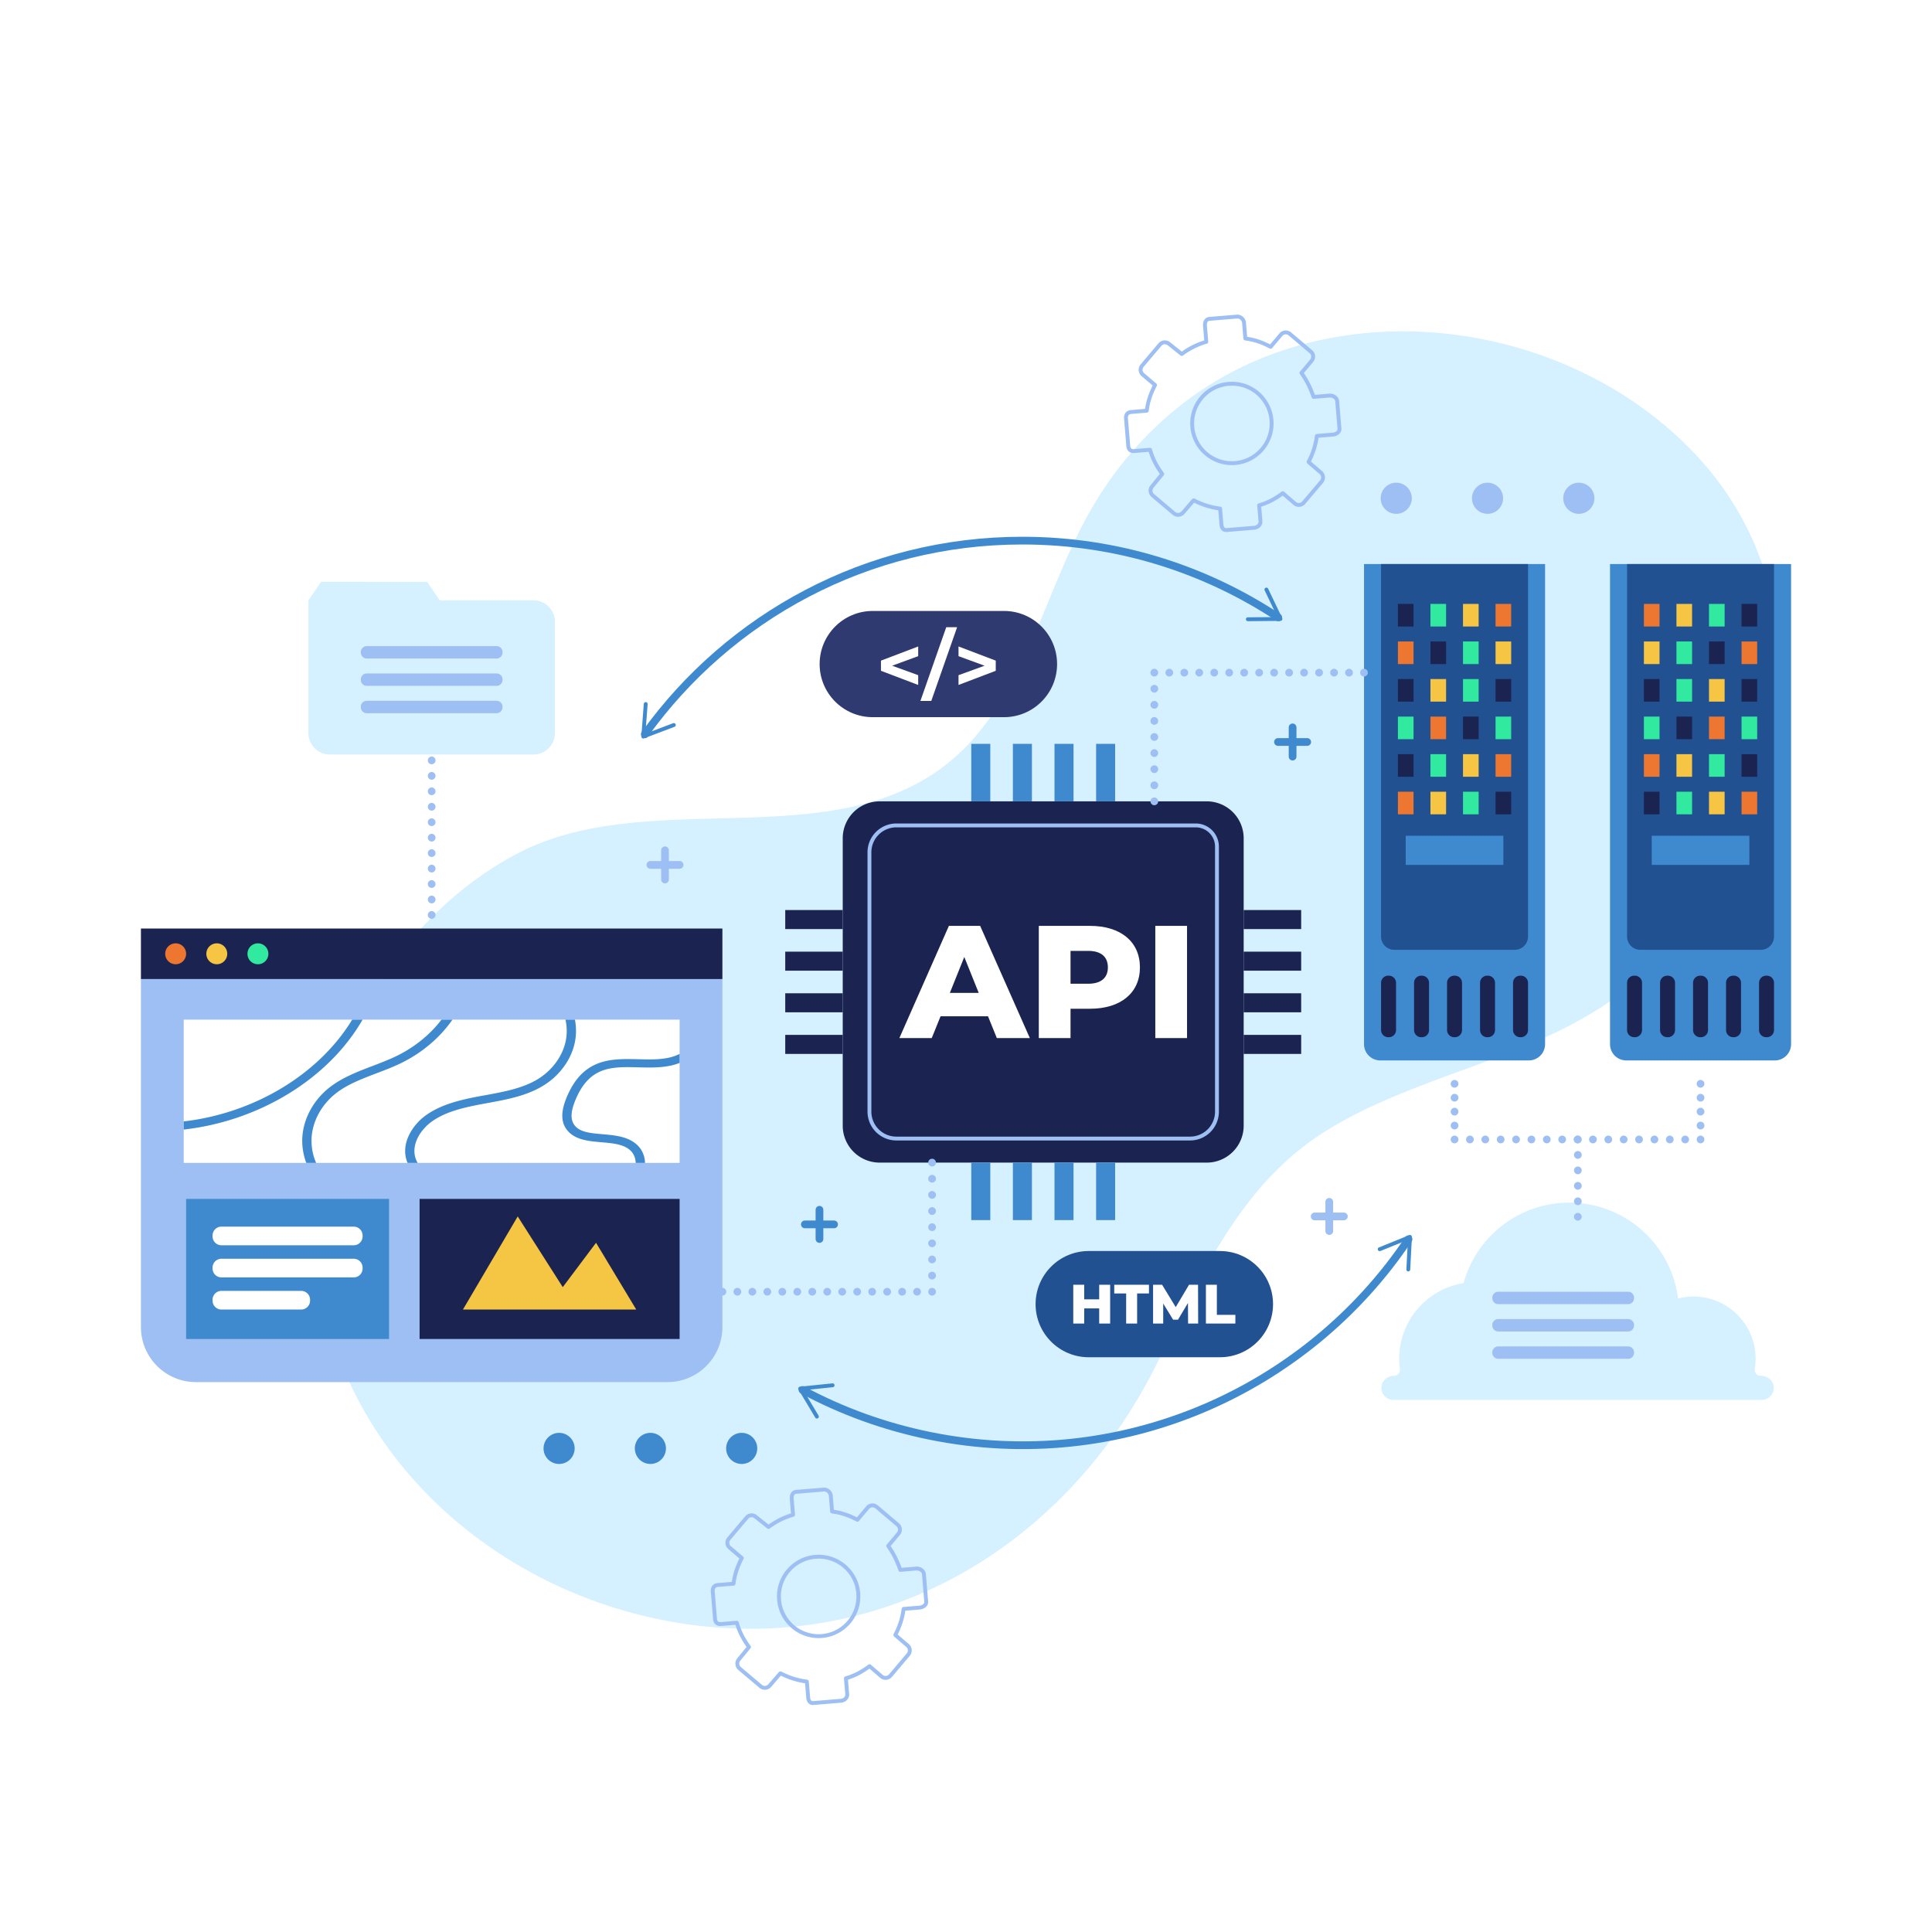 <svg xmlns="http://www.w3.org/2000/svg" xml:space="preserve" x="0" y="0" style="enable-background:new 0 0 500 500" version="1.1" viewBox="0 0 500 500"><g id="BACKGROUND"><path d="M0 0h500v500H0z" style="fill:#fff"/></g><g id="OBJECTS"><path d="M429.576 248.462c33.717-33.247 44.004-91.012 11.456-128.374-28.596-32.825-80.328-44.11-119.661-25.092-15.879 7.678-28.949 20.083-38.02 35.16-11.05 18.366-15.441 39.932-28.358 57.258-29.348 39.363-83.812 13.491-121.539 33.712-42.257 22.649-61.232 77.157-48.367 122.198 12.177 42.629 51.394 71.813 94.57 77.276 50.996 6.453 96.169-21.288 119.108-66.427 11.674-22.972 21.783-47.522 44.554-61.599 22.285-13.777 49.19-17.729 71.243-32.018 5.406-3.501 10.427-7.571 15.014-12.094z" style="fill:#d5f0fe"/><path d="m239.701 414.496-.589-7.114c-.075-.909-1.094-1.515-2.003-1.44l-4.091.339-.018.002c-.691-2.019-1.756-4.295-3.143-6.201l2.651-3.158a1.65 1.65 0 0 0-.192-2.328l-5.445-4.614a1.647 1.647 0 0 0-2.324.192l-2.646 3.131.002.013c-2.041-1.045-3.934-1.806-6.558-2.147l-.339-4.09c-.075-.909-.939-1.656-1.848-1.581l-7.114.589c-.909.075-1.218.92-1.143 1.829l.339 4.091.002.019c-2.535.733-4.45 1.77-6.355 3.157l-3.312-2.637a1.652 1.652 0 0 0-2.328.194l-4.614 5.45a1.659 1.659 0 0 0 .193 2.334l3.133 2.664.016.035c-1.045 2.041-1.799 4.009-2.141 6.632l-4.09.339c-.909.075-1.36.764-1.285 1.673l.589 7.114c.075.91.623 1.393 1.532 1.318l4.091-.339.019-.001c.733 2.535 1.766 4.375 3.153 6.28l-2.641 3.237a1.652 1.652 0 0 0 .199 2.328l5.459 4.613c.696.59 1.764.501 2.353-.195l2.703-3.136.112-.023c2.041 1.045 4.163 1.787 6.787 2.128l.339 4.09c.075.91.468 1.535 1.377 1.459l7.114-.589c.909-.075 1.689-.797 1.614-1.707l-.339-4.091-.002-.019c2.535-.733 4.221-1.752 6.126-3.139l3.083 2.655c.697.59 1.738.499 2.328-.197l4.613-5.454a1.67 1.67 0 0 0-.194-2.344l-3.135-2.684-.019-.075c1.045-2.041 1.793-4.088 2.135-6.712l4.09-.339c.91-.074 1.832-.641 1.756-1.551zm-32.444-10.532a10.257 10.257 0 0 1 3.762-1.055 10.23 10.23 0 0 1 6.505 1.661 10.14 10.14 0 0 1 1.533 1.237 10.486 10.486 0 0 1 1.275 1.511 10.81 10.81 0 0 1 .758 1.289 10.4 10.4 0 0 1 .487 1.164 10.3 10.3 0 0 1 .534 2.533 10.223 10.223 0 0 1-1.399 6.088 10.223 10.223 0 0 1-1.5 1.952 10.486 10.486 0 0 1-1.511 1.274 10.24 10.24 0 0 1-4.987 1.78 10.246 10.246 0 0 1-7.108-2.092 10.252 10.252 0 0 1-3.984-7.305 10.23 10.23 0 0 1 2.278-7.344 10.3 10.3 0 0 1 3.357-2.693zM346.651 110.93l-.589-7.114c-.075-.91-1.094-1.515-2.003-1.44l-4.091.339-.018.002c-.691-2.019-1.756-4.295-3.143-6.201l2.651-3.158a1.651 1.651 0 0 0-.192-2.328l-5.445-4.614a1.648 1.648 0 0 0-2.325.192l-2.646 3.131.002.013c-2.041-1.045-3.934-1.806-6.558-2.147l-.339-4.09c-.075-.909-.939-1.657-1.848-1.581l-7.114.589c-.909.075-1.219.92-1.143 1.829l.339 4.091.001.019c-2.535.733-4.45 1.77-6.355 3.157l-3.312-2.637a1.652 1.652 0 0 0-2.328.194l-4.614 5.449a1.659 1.659 0 0 0 .193 2.334l3.133 2.664.016.035c-1.045 2.041-1.799 4.008-2.141 6.632l-4.09.339c-.909.075-1.36.764-1.285 1.674l.589 7.114c.075.91.623 1.393 1.532 1.317l4.091-.339.019-.002c.733 2.535 1.766 4.375 3.153 6.28l-2.641 3.237a1.652 1.652 0 0 0 .199 2.328l5.459 4.613c.696.59 1.763.501 2.353-.195l2.703-3.136.112-.023c2.041 1.045 4.163 1.787 6.787 2.128l.339 4.09c.075.909.468 1.535 1.377 1.459l7.114-.589c.909-.075 1.689-.798 1.614-1.707l-.339-4.091-.002-.019c2.535-.733 4.221-1.752 6.126-3.139l3.083 2.655c.697.59 1.738.5 2.328-.197l4.613-5.454a1.67 1.67 0 0 0-.194-2.344l-3.134-2.684-.02-.075c1.045-2.041 1.793-4.088 2.135-6.712l4.09-.339c.912-.073 1.833-.64 1.758-1.549zm-32.445-10.533a10.257 10.257 0 0 1 3.762-1.055 10.23 10.23 0 0 1 6.505 1.661 10.14 10.14 0 0 1 1.533 1.237 9.574 9.574 0 0 1 .51.537 11.294 11.294 0 0 1 .764.974 10.81 10.81 0 0 1 .758 1.289 10.4 10.4 0 0 1 .487 1.164 10.3 10.3 0 0 1 .534 2.533 10.223 10.223 0 0 1-1.4 6.088 10.11 10.11 0 0 1-1.002 1.405 10.314 10.314 0 0 1-2.424 2.094 10.24 10.24 0 0 1-4.571 1.507 10.248 10.248 0 0 1-7.109-2.091 10.252 10.252 0 0 1-3.984-7.305 10.248 10.248 0 0 1 2.278-7.345 10.3 10.3 0 0 1 3.359-2.693z" style="fill:none;stroke:#9dbff3;stroke-linecap:round;stroke-linejoin:round;stroke-miterlimit:10"/><g><g><g><path d="M330.805 159.782c-18.994-12.558-41.76-19.869-66.235-19.869-40.243 0-75.87 19.768-97.698 50.125" style="fill:none;stroke:#3f8ace;stroke-width:2;stroke-linecap:round;stroke-linejoin:round"/><g><path d="M327.528 152.123a.5.5 0 0 0-.235.667l3.297 6.902-7.649.07a.499.499 0 1 0 .009 1l8.434-.077a.503.503 0 0 0 .42-.235c.09-.145.1-.327.027-.48l-3.636-7.611a.502.502 0 0 0-.667-.236z" style="fill:#3f8ace"/></g><g><path d="M167.15 181.708a.5.5 0 0 1 .46.537l-.578 7.628 7.157-2.701a.5.5 0 1 1 .353.935l-7.891 2.978a.499.499 0 0 1-.675-.506l.637-8.411a.504.504 0 0 1 .098-.262.505.505 0 0 1 .439-.198z" style="fill:#3f8ace"/></g></g></g><g><g><path d="M207.693 359.72c10.083 5.41 21.115 9.46 32.904 11.862 49.237 10.029 97.571-11.577 123.926-50.873" style="fill:none;stroke:#3f8ace;stroke-width:2;stroke-linecap:round;stroke-linejoin:round"/><g><path d="M211.667 367.041a.5.5 0 0 0 .172-.686l-3.923-6.567 7.61-.779a.5.5 0 1 0-.101-.995l-8.391.859a.501.501 0 0 0-.378.754l4.326 7.241a.498.498 0 0 0 .685.173z" style="fill:#3f8ace"/></g><g><path d="M364.443 329.037a.5.5 0 0 1-.473-.526l.389-7.64-7.088 2.878a.5.5 0 1 1-.376-.926l7.815-3.173a.501.501 0 0 1 .688.489l-.429 8.424a.506.506 0 0 1-.526.474z" style="fill:#3f8ace"/></g></g></g></g><g><path d="M259.826 185.605h-33.961c-7.591 0-13.745-6.154-13.745-13.745 0-7.591 6.154-13.744 13.745-13.744h33.961c7.591 0 13.745 6.154 13.745 13.744 0 7.591-6.154 13.745-13.745 13.745z" style="fill:#2e3a70"/><g><path d="m237.628 169.815-6.74 2.471 6.74 2.45v2.53l-9.637-3.664v-2.633l9.637-3.664v2.51zM244.884 162.325h2.814l-6.681 19.07h-2.814l6.681-19.07zM257.7 170.969v2.633l-9.636 3.664v-2.53l6.742-2.45-6.742-2.471v-2.51l9.636 3.664z" style="fill:#fff"/></g></g><g><g><g><g><path d="M395.65 274.44h-38.43a4.213 4.213 0 0 1-4.213-4.214V145.973h46.857v124.254a4.214 4.214 0 0 1-4.214 4.213z" style="fill:#3f8ace"/><path d="M392.013 245.815h-31.157a3.437 3.437 0 0 1-3.437-3.438v-96.404h38.031v96.404a3.437 3.437 0 0 1-3.437 3.438z" style="fill:#215191"/><g><path d="M359.446 268.429h-.179a1.848 1.848 0 0 1-1.848-1.848v-12.228c0-1.021.827-1.848 1.848-1.848h.179c1.021 0 1.848.827 1.848 1.848v12.228a1.848 1.848 0 0 1-1.848 1.848zM367.985 268.429h-.179a1.848 1.848 0 0 1-1.848-1.848v-12.228c0-1.021.828-1.848 1.848-1.848h.179c1.021 0 1.848.827 1.848 1.848v12.228a1.848 1.848 0 0 1-1.848 1.848zM376.524 268.429h-.179a1.848 1.848 0 0 1-1.848-1.848v-12.228c0-1.021.828-1.848 1.848-1.848h.179c1.021 0 1.848.827 1.848 1.848v12.228a1.848 1.848 0 0 1-1.848 1.848zM385.063 268.429h-.179a1.848 1.848 0 0 1-1.848-1.848v-12.228c0-1.021.828-1.848 1.848-1.848h.179c1.021 0 1.848.827 1.848 1.848v12.228a1.848 1.848 0 0 1-1.848 1.848zM393.602 268.429h-.179a1.848 1.848 0 0 1-1.848-1.848v-12.228c0-1.021.828-1.848 1.848-1.848h.179c1.021 0 1.848.827 1.848 1.848v12.228a1.848 1.848 0 0 1-1.848 1.848z" style="fill:#1b2351"/></g><g><path d="M361.777 156.292h4.045v5.847h-4.045z" style="fill:#1b2351"/><path d="M370.201 156.292h4.045v5.847h-4.045z" style="fill:#32ea9f"/><path d="M378.624 156.292h4.045v5.847h-4.045z" style="fill:#f6c543"/><path d="M387.048 156.292h4.045v5.847h-4.045z" style="fill:#ed7630"/></g><g><path d="M361.777 166.013h4.045v5.847h-4.045z" style="fill:#ed7630"/><path d="M370.201 166.013h4.045v5.847h-4.045z" style="fill:#1b2351"/><path d="M378.624 166.013h4.045v5.847h-4.045z" style="fill:#32ea9f"/><path d="M387.048 166.013h4.045v5.847h-4.045z" style="fill:#f6c543"/></g><g><path d="M361.777 175.734h4.045v5.847h-4.045z" style="fill:#1b2351"/><path d="M370.201 175.734h4.045v5.847h-4.045z" style="fill:#f6c543"/><path d="M378.624 175.734h4.045v5.847h-4.045z" style="fill:#32ea9f"/><path d="M387.048 175.734h4.045v5.847h-4.045z" style="fill:#1b2351"/></g><g><path d="M361.777 185.455h4.045v5.847h-4.045z" style="fill:#32ea9f"/><path d="M370.201 185.455h4.045v5.847h-4.045z" style="fill:#ed7630"/><path d="M378.624 185.455h4.045v5.847h-4.045z" style="fill:#1b2351"/><path d="M387.048 185.455h4.045v5.847h-4.045z" style="fill:#32ea9f"/></g><g><path d="M361.777 195.176h4.045v5.847h-4.045z" style="fill:#1b2351"/><path d="M370.201 195.176h4.045v5.847h-4.045z" style="fill:#32ea9f"/><path d="M378.624 195.176h4.045v5.847h-4.045z" style="fill:#f6c543"/><path d="M387.048 195.176h4.045v5.847h-4.045z" style="fill:#ed7630"/></g><g><path d="M361.777 204.897h4.045v5.847h-4.045z" style="fill:#ed7630"/><path d="M370.201 204.897h4.045v5.847h-4.045z" style="fill:#f6c543"/><path d="M378.624 204.897h4.045v5.847h-4.045z" style="fill:#32ea9f"/><path d="M387.048 204.897h4.045v5.847h-4.045z" style="fill:#1b2351"/></g></g><path d="M363.799 216.295h25.271v7.539h-25.271z" style="fill:#3f8ace"/></g><g><g><path d="M420.884 274.44h38.43a4.214 4.214 0 0 0 4.214-4.214V145.973H416.67v124.254a4.214 4.214 0 0 0 4.214 4.213z" style="fill:#3f8ace"/><path d="M424.52 245.815h31.157a3.438 3.438 0 0 0 3.438-3.438v-96.404h-38.031v96.404a3.436 3.436 0 0 0 3.436 3.438z" style="fill:#215191"/><g><path d="M457.087 268.429h.179a1.848 1.848 0 0 0 1.848-1.848v-12.228a1.848 1.848 0 0 0-1.848-1.848h-.179a1.848 1.848 0 0 0-1.848 1.848v12.228c0 1.021.827 1.848 1.848 1.848zM448.548 268.429h.179a1.848 1.848 0 0 0 1.848-1.848v-12.228a1.848 1.848 0 0 0-1.848-1.848h-.179a1.848 1.848 0 0 0-1.848 1.848v12.228c0 1.021.827 1.848 1.848 1.848zM440.009 268.429h.179a1.848 1.848 0 0 0 1.848-1.848v-12.228a1.848 1.848 0 0 0-1.848-1.848h-.179a1.848 1.848 0 0 0-1.848 1.848v12.228c0 1.021.827 1.848 1.848 1.848zM431.47 268.429h.179a1.848 1.848 0 0 0 1.848-1.848v-12.228a1.848 1.848 0 0 0-1.848-1.848h-.179a1.848 1.848 0 0 0-1.848 1.848v12.228c0 1.021.827 1.848 1.848 1.848zM422.931 268.429h.179a1.848 1.848 0 0 0 1.848-1.848v-12.228a1.848 1.848 0 0 0-1.848-1.848h-.179a1.848 1.848 0 0 0-1.848 1.848v12.228c0 1.021.827 1.848 1.848 1.848z" style="fill:#1b2351"/></g><g><path d="M450.711 156.292h4.045v5.847h-4.045z" style="fill:#1b2351" transform="rotate(-180 452.734 159.216)"/><path d="M442.288 156.292h4.045v5.847h-4.045z" style="fill:#32ea9f" transform="rotate(-180 444.31 159.216)"/><path d="M433.864 156.292h4.045v5.847h-4.045z" style="fill:#f6c543" transform="rotate(-180 435.887 159.216)"/><path d="M425.441 156.292h4.045v5.847h-4.045z" style="fill:#ed7630" transform="rotate(-180 427.463 159.216)"/></g><g><path d="M450.711 166.013h4.045v5.847h-4.045z" style="fill:#ed7630" transform="rotate(-180 452.734 168.937)"/><path d="M442.288 166.013h4.045v5.847h-4.045z" style="fill:#1b2351" transform="rotate(-180 444.31 168.937)"/><path d="M433.864 166.013h4.045v5.847h-4.045z" style="fill:#32ea9f" transform="rotate(-180 435.887 168.937)"/><path d="M425.441 166.013h4.045v5.847h-4.045z" style="fill:#f6c543" transform="rotate(-180 427.463 168.937)"/></g><g><path d="M450.711 175.734h4.045v5.847h-4.045z" style="fill:#1b2351" transform="rotate(-180 452.734 178.657)"/><path d="M442.288 175.734h4.045v5.847h-4.045z" style="fill:#f6c543" transform="rotate(-180 444.31 178.657)"/><path d="M433.864 175.734h4.045v5.847h-4.045z" style="fill:#32ea9f" transform="rotate(-180 435.887 178.657)"/><path d="M425.441 175.734h4.045v5.847h-4.045z" style="fill:#1b2351" transform="rotate(-180 427.463 178.657)"/></g><g><path d="M450.711 185.455h4.045v5.847h-4.045z" style="fill:#32ea9f" transform="rotate(-180 452.734 188.378)"/><path d="M442.288 185.455h4.045v5.847h-4.045z" style="fill:#ed7630" transform="rotate(-180 444.31 188.378)"/><path d="M433.864 185.455h4.045v5.847h-4.045z" style="fill:#1b2351" transform="rotate(-180 435.887 188.378)"/><path d="M425.441 185.455h4.045v5.847h-4.045z" style="fill:#32ea9f" transform="rotate(-180 427.463 188.378)"/></g><g><path d="M450.711 195.176h4.045v5.847h-4.045z" style="fill:#1b2351" transform="rotate(-180 452.734 198.1)"/><path d="M442.288 195.176h4.045v5.847h-4.045z" style="fill:#32ea9f" transform="rotate(-180 444.31 198.1)"/><path d="M433.864 195.176h4.045v5.847h-4.045z" style="fill:#f6c543" transform="rotate(-180 435.887 198.1)"/><path d="M425.441 195.176h4.045v5.847h-4.045z" style="fill:#ed7630" transform="rotate(-180 427.463 198.1)"/></g><g><path d="M450.711 204.897h4.045v5.847h-4.045z" style="fill:#ed7630" transform="rotate(-180 452.734 207.82)"/><path d="M442.288 204.897h4.045v5.847h-4.045z" style="fill:#f6c543" transform="rotate(-180 444.31 207.82)"/><path d="M433.864 204.897h4.045v5.847h-4.045z" style="fill:#32ea9f" transform="rotate(-180 435.887 207.82)"/><path d="M425.441 204.897h4.045v5.847h-4.045z" style="fill:#1b2351" transform="rotate(-180 427.463 207.82)"/></g></g><path d="M427.463 216.295h25.271v7.539h-25.271z" style="fill:#3f8ace" transform="rotate(-180 440.098 220.064)"/></g></g><g><path d="M455.735 356.048h-.108c-.959 0-1.654-.869-1.497-1.816.274-1.644.296-3.371.019-5.15-1.119-7.195-7.139-12.827-14.392-13.469a16.022 16.022 0 0 0-5.476.443c-1.747-13.984-13.688-24.816-28.153-24.816-13.06 0-24.058 8.827-27.358 20.832-9.446 1.497-16.655 9.677-16.655 19.539 0 .913.063 1.813.185 2.694a1.521 1.521 0 0 1-1.503 1.742c-1.691 0-3.208 1.267-3.296 2.956a3.125 3.125 0 0 0 3.119 3.292h95.29a3.123 3.123 0 0 0 3.119-3.292c-.087-1.688-1.603-2.955-3.294-2.955z" style="fill:#d5f0fe"/><g><path d="M421.353 337.51h-33.608a1.53 1.53 0 0 1-1.531-1.531v-.148c0-.845.685-1.531 1.531-1.531h33.608c.845 0 1.531.685 1.531 1.531v.148c0 .846-.686 1.531-1.531 1.531zM421.353 344.585h-33.608a1.53 1.53 0 0 1-1.531-1.531v-.148c0-.845.685-1.531 1.531-1.531h33.608c.845 0 1.531.685 1.531 1.531v.148c0 .845-.686 1.531-1.531 1.531zM421.353 351.659h-33.608a1.53 1.53 0 0 1-1.531-1.531v-.148a1.53 1.53 0 0 1 1.531-1.531h33.608c.845 0 1.531.685 1.531 1.531v.148c0 .845-.686 1.531-1.531 1.531z" style="fill:#9dbff3"/></g></g><g><path d="M408.345 294.893v20.792" style="fill:none;stroke:#9dbff3;stroke-width:2;stroke-linecap:round;stroke-linejoin:round;stroke-miterlimit:10;stroke-dasharray:0,4"/><g><g><path d="M376.435 280.486h0" style="fill:none;stroke:#9dbff3;stroke-width:2;stroke-linecap:round;stroke-linejoin:round"/><path d="M376.435 284.088v9.004" style="fill:none;stroke:#9dbff3;stroke-width:2;stroke-linecap:round;stroke-linejoin:round;stroke-dasharray:0,3.602"/><path d="M376.435 294.893h0" style="fill:none;stroke:#9dbff3;stroke-width:2;stroke-linecap:round;stroke-linejoin:round"/><path d="M380.414 294.893h57.695" style="fill:none;stroke:#9dbff3;stroke-width:2;stroke-linecap:round;stroke-linejoin:round;stroke-dasharray:0,3.979"/><path d="M440.098 294.893h0" style="fill:none;stroke:#9dbff3;stroke-width:2;stroke-linecap:round;stroke-linejoin:round"/><path d="M440.098 291.292v-9.005" style="fill:none;stroke:#9dbff3;stroke-width:2;stroke-linecap:round;stroke-linejoin:round;stroke-dasharray:0,3.602"/><path d="M440.098 280.486h0" style="fill:none;stroke:#9dbff3;stroke-width:2;stroke-linecap:round;stroke-linejoin:round"/></g></g></g></g><g><g><path d="M172.717 357.689H50.712c-7.864 0-14.239-6.375-14.239-14.239v-90.073h150.482v90.073c.001 7.864-6.374 14.239-14.238 14.239z" style="fill:#9dbff3"/><path d="M36.473 240.303h150.482v13.074H36.473z" style="fill:#1b2351"/><g><path d="M48.168 246.84a2.706 2.706 0 1 0-5.412 0 2.706 2.706 0 0 0 5.412 0z" style="fill:#ed7630"/><path d="M58.812 246.84a2.706 2.706 0 1 0-5.412 0 2.706 2.706 0 0 0 5.412 0z" style="fill:#f6c543"/><path d="M69.456 246.84a2.706 2.706 0 1 0-5.412 0 2.706 2.706 0 0 0 5.412 0z" style="fill:#32ea9f"/></g><g><path d="M47.546 263.874h128.336v37.081H47.546z" style="fill:#fff"/><g><path d="M47.546 292.327v-2.107c18.232-2.107 34.987-12.171 43.604-26.345h2.692c-8.845 15.368-26.825 26.271-46.296 28.452zM103.878 275.092c-2.103 1.027-4.327 1.877-6.49 2.694-3.738 1.426-7.259 2.768-10.18 4.959-4.038 3.04-6.502 7.632-6.586 12.276a14.343 14.343 0 0 0 1.19 5.934h-2.548c-.709-1.919-1.082-3.942-1.046-5.965.096-5.242 2.86-10.41 7.416-13.828 3.197-2.401 7.055-3.868 10.793-5.294 2.103-.807 4.279-1.636 6.274-2.611 4.603-2.254 8.63-5.525 11.562-9.383h2.836c-3.185 4.623-7.836 8.576-13.221 11.218zM148.84 269.399c-.841 4.707-4.038 9.11-8.569 11.763-4.267 2.516-9.339 3.438-14.242 4.33l-.445.084c-5.024.923-9.855 1.95-13.545 4.477-3.437 2.338-5.985 6.668-4.207 10.421.084.168.168.325.264.482h-2.62c-1.971-4.634 1.022-9.792 5.084-12.559 4.098-2.799 9.218-3.9 14.531-4.875l.445-.073c4.675-.86 9.519-1.74 13.389-4.015 3.99-2.348 6.803-6.217 7.548-10.358a13.28 13.28 0 0 0-.132-5.2h2.452c.348 1.822.372 3.699.047 5.523zM175.883 272.754v2.327c-.649.262-1.31.472-1.995.629-2.86.671-5.865.587-8.762.514-3.786-.094-7.367-.189-10.336 1.331-2.56 1.3-4.531 3.743-6.009 7.485-1.106 2.778-1.142 4.791-.096 6.164 1.394 1.824 4.11 2.055 7.259 2.327 2.945.262 5.997.524 8.305 2.233 1.563 1.153 2.476 2.789 2.656 4.728.012.157.024.304.024.461h-2.416c0-.094 0-.189-.012-.294-.12-1.394-.733-2.506-1.815-3.302-1.731-1.279-4.279-1.499-6.983-1.74-3.438-.293-6.995-.598-9.026-3.26-1.478-1.95-1.538-4.571-.168-8.009 1.683-4.225 3.99-7.045 7.067-8.607 3.57-1.814 7.656-1.709 11.622-1.615 2.728.073 5.553.147 8.076-.44a12.076 12.076 0 0 0 2.609-.932z" style="fill:#3f8ace"/></g></g><g><path d="M48.168 310.28h52.515v36.249H48.168z" style="fill:#3f8ace"/><g><path d="M91.542 322.274H57.31a2.3 2.3 0 0 1-2.301-2.301v-.223a2.3 2.3 0 0 1 2.301-2.301h34.232a2.3 2.3 0 0 1 2.301 2.301v.223a2.301 2.301 0 0 1-2.301 2.301zM91.542 330.59H57.31a2.3 2.3 0 0 1-2.301-2.301v-.223a2.3 2.3 0 0 1 2.301-2.301h34.232a2.3 2.3 0 0 1 2.301 2.301v.223a2.302 2.302 0 0 1-2.301 2.301zM77.947 338.905H57.31a2.3 2.3 0 0 1-2.301-2.301v-.223a2.3 2.3 0 0 1 2.301-2.301h20.637a2.3 2.3 0 0 1 2.301 2.301v.223a2.302 2.302 0 0 1-2.301 2.301z" style="fill:#fff"/></g></g><g><path d="M108.587 310.28h67.296v36.249h-67.296z" style="fill:#1b2351" transform="rotate(-180 142.235 328.404)"/><path d="M119.812 338.905h44.845l-10.404-17.275-8.61 11.48-11.66-18.297z" style="fill:#f5c544"/></g></g><g><path d="m113.801 155.37-3.266-4.79H83.089l-3.266 4.79v34.364a5.53 5.53 0 0 0 5.531 5.531h52.722a5.53 5.53 0 0 0 5.531-5.531V160.9a5.53 5.53 0 0 0-5.531-5.531h-24.275z" style="fill:#d5f0fe"/><g><path d="M128.518 170.424H94.91a1.531 1.531 0 0 1-1.531-1.531v-.148a1.53 1.53 0 0 1 1.531-1.531h33.608a1.53 1.53 0 0 1 1.531 1.531v.148a1.53 1.53 0 0 1-1.531 1.531zM128.518 177.499H94.91a1.531 1.531 0 0 1-1.531-1.531v-.148a1.53 1.53 0 0 1 1.531-1.531h33.608a1.53 1.53 0 0 1 1.531 1.531v.148c0 .845-.685 1.531-1.531 1.531zM128.518 184.573H94.91a1.531 1.531 0 0 1-1.531-1.531v-.148a1.53 1.53 0 0 1 1.531-1.531h33.608a1.53 1.53 0 0 1 1.531 1.531v.148c0 .845-.685 1.531-1.531 1.531z" style="fill:#9dbff3"/></g></g><path d="M111.714 196.789v42.941" style="fill:none;stroke:#9dbff3;stroke-width:2;stroke-linecap:round;stroke-linejoin:round;stroke-miterlimit:10;stroke-dasharray:0,4"/></g><g><path d="M315.717 351.255h-33.961c-7.591 0-13.745-6.154-13.745-13.744 0-7.591 6.154-13.745 13.745-13.745h33.961c7.591 0 13.744 6.154 13.744 13.745 0 7.59-6.153 13.744-13.744 13.744z" style="fill:#215191"/><g><path d="M287.307 332.493v10.034h-2.838v-3.913h-3.87v3.913h-2.838v-10.034h2.838v3.771h3.87v-3.771h2.838zM291.448 334.744h-3.082v-2.251h8.988v2.251h-3.068v7.784h-2.838v-7.784zM307.472 342.527l-.028-5.318-2.58 4.329h-1.261l-2.566-4.185v5.175h-2.623v-10.034h2.336l3.527 5.791 3.44-5.791h2.336l.029 10.034h-2.61zM312.086 332.493h2.838v7.784h4.788v2.25h-7.626v-10.034z" style="fill:#fefefe"/></g></g><g><g><path d="M148.719 374.846a4.024 4.024 0 1 0-8.048 0 4.024 4.024 0 0 0 8.048 0zM172.346 374.846a4.024 4.024 0 1 0-8.048 0 4.024 4.024 0 0 0 8.048 0zM195.974 374.846a4.024 4.024 0 1 0-8.048 0 4.024 4.024 0 0 0 8.048 0z" style="fill:#3f8ace"/></g><g><path d="M365.37 129.014a4.025 4.025 0 1 0-8.049.001 4.025 4.025 0 0 0 8.049-.001zM388.998 129.014a4.025 4.025 0 1 0-8.049.001 4.025 4.025 0 0 0 8.049-.001zM412.625 129.014a4.025 4.025 0 1 0-8.049.001 4.025 4.025 0 0 0 8.049-.001z" style="fill:#9dbff3"/></g></g><g><g><path d="M334.523 188.245v7.56M338.303 192.025h-7.56" style="fill:none;stroke:#3f8ace;stroke-width:2;stroke-linecap:round;stroke-linejoin:round;stroke-miterlimit:10"/></g><g><path d="M212.078 313.09v7.56M215.858 316.87h-7.56" style="fill:none;stroke:#3f8ace;stroke-width:2;stroke-linecap:round;stroke-linejoin:round;stroke-miterlimit:10"/></g><g><path d="M344.012 311.033v7.56M347.792 314.813h-7.56" style="fill:none;stroke:#9dbff3;stroke-width:2;stroke-linecap:round;stroke-linejoin:round;stroke-miterlimit:10"/></g><g><path d="M172.102 220.054v7.56M175.883 223.834h-7.561" style="fill:none;stroke:#9dbff3;stroke-width:2;stroke-linecap:round;stroke-linejoin:round;stroke-miterlimit:10"/></g></g><g><g><path d="M312.306 300.881h-84.651a9.556 9.556 0 0 1-9.556-9.556v-74.381a9.556 9.556 0 0 1 9.556-9.556h84.651a9.556 9.556 0 0 1 9.556 9.556v74.381c0 5.277-4.278 9.556-9.556 9.556z" style="fill:#1b2351"/><path d="M307.984 294.654h-76.007a6.967 6.967 0 0 1-6.967-6.967v-67.105a6.967 6.967 0 0 1 6.967-6.967h77.477a5.496 5.496 0 0 1 5.496 5.496v68.575a6.966 6.966 0 0 1-6.966 6.968z" style="fill:none;stroke:#9dbff3;stroke-linecap:round;stroke-linejoin:round;stroke-miterlimit:10"/><g><g><path d="M283.674 192.509h4.923v14.879h-4.923z" style="fill:#3f8ace" transform="rotate(-180 286.136 199.948)"/><path d="M272.904 192.509h4.923v14.879h-4.923z" style="fill:#3f8ace" transform="rotate(-180 275.366 199.948)"/><path d="M262.134 192.509h4.924v14.879h-4.924z" style="fill:#3f8ace" transform="rotate(-180 264.596 199.948)"/><path d="M251.365 192.509h4.923v14.879h-4.923z" style="fill:#3f8ace" transform="rotate(-180 253.826 199.948)"/></g><g><path d="M251.365 300.881h4.923v14.879h-4.923zM262.134 300.881h4.924v14.879h-4.924zM272.904 300.881h4.923v14.879h-4.923zM283.674 300.881h4.923v14.879h-4.923z" style="fill:#3f8ace"/></g></g><g><g><path d="M208.199 230.54h4.923v14.879h-4.923z" style="fill:#1b2351" transform="rotate(90 210.66 237.98)"/><path d="M208.199 241.31h4.923v14.879h-4.923z" style="fill:#1b2351" transform="rotate(90 210.66 248.75)"/><path d="M208.199 252.08h4.924v14.879h-4.924z" style="fill:#1b2351" transform="rotate(90 210.66 259.519)"/><path d="M208.199 262.85h4.924v14.879h-4.924z" style="fill:#1b2351" transform="rotate(90 210.66 270.289)"/></g><g><path d="M326.84 262.85h4.924v14.879h-4.924z" style="fill:#1b2351" transform="rotate(-90 329.302 270.289)"/><path d="M326.84 252.08h4.924v14.879h-4.924z" style="fill:#1b2351" transform="rotate(-90 329.302 259.52)"/><path d="M326.84 241.31h4.923v14.879h-4.923z" style="fill:#1b2351" transform="rotate(-90 329.302 248.75)"/><path d="M326.84 230.54h4.923v14.879h-4.923z" style="fill:#1b2351" transform="rotate(-90 329.302 237.98)"/></g></g></g><g><path d="M255.695 263.01h-12.278l-2.281 5.641h-8.379l12.817-29.035h8.088l12.859 29.035h-8.545l-2.281-5.641zm-2.406-6.055-3.733-9.291-3.733 9.291h7.466zM295.013 250.36c0 6.595-4.977 10.702-12.899 10.702h-5.061v7.59h-8.212v-29.035h13.273c7.922 0 12.899 4.106 12.899 10.743zm-8.295 0c0-2.696-1.701-4.272-5.103-4.272h-4.562v8.503h4.562c3.402-.001 5.103-1.577 5.103-4.231zM298.993 239.617h8.212v29.035h-8.212v-29.035z" style="fill:#fff"/></g></g><g><g><path d="M241.22 300.881h0" style="fill:none;stroke:#9dbff3;stroke-width:2;stroke-linecap:round;stroke-linejoin:round"/><path d="M241.22 305.058v27.154" style="fill:none;stroke:#9dbff3;stroke-width:2;stroke-linecap:round;stroke-linejoin:round;stroke-dasharray:0,4.178"/><path d="M241.22 334.3h0" style="fill:none;stroke:#9dbff3;stroke-width:2;stroke-linecap:round;stroke-linejoin:round"/><path d="M237.344 334.3h-48.45" style="fill:none;stroke:#9dbff3;stroke-width:2;stroke-linecap:round;stroke-linejoin:round;stroke-dasharray:0,3.876"/><path d="M186.956 334.3h0" style="fill:none;stroke:#9dbff3;stroke-width:2;stroke-linecap:round;stroke-linejoin:round"/></g></g><g><g><path d="M298.736 207.388h0" style="fill:none;stroke:#9dbff3;stroke-width:2;stroke-linecap:round;stroke-linejoin:round"/><path d="M298.736 203.224v-27.061" style="fill:none;stroke:#9dbff3;stroke-width:2;stroke-linecap:round;stroke-linejoin:round;stroke-dasharray:0,4.163"/><path d="M298.736 174.081h0" style="fill:none;stroke:#9dbff3;stroke-width:2;stroke-linecap:round;stroke-linejoin:round"/><path d="M302.612 174.081h48.45" style="fill:none;stroke:#9dbff3;stroke-width:2;stroke-linecap:round;stroke-linejoin:round;stroke-dasharray:0,3.876"/><path d="M353 174.081h0" style="fill:none;stroke:#9dbff3;stroke-width:2;stroke-linecap:round;stroke-linejoin:round"/></g></g></g></svg>